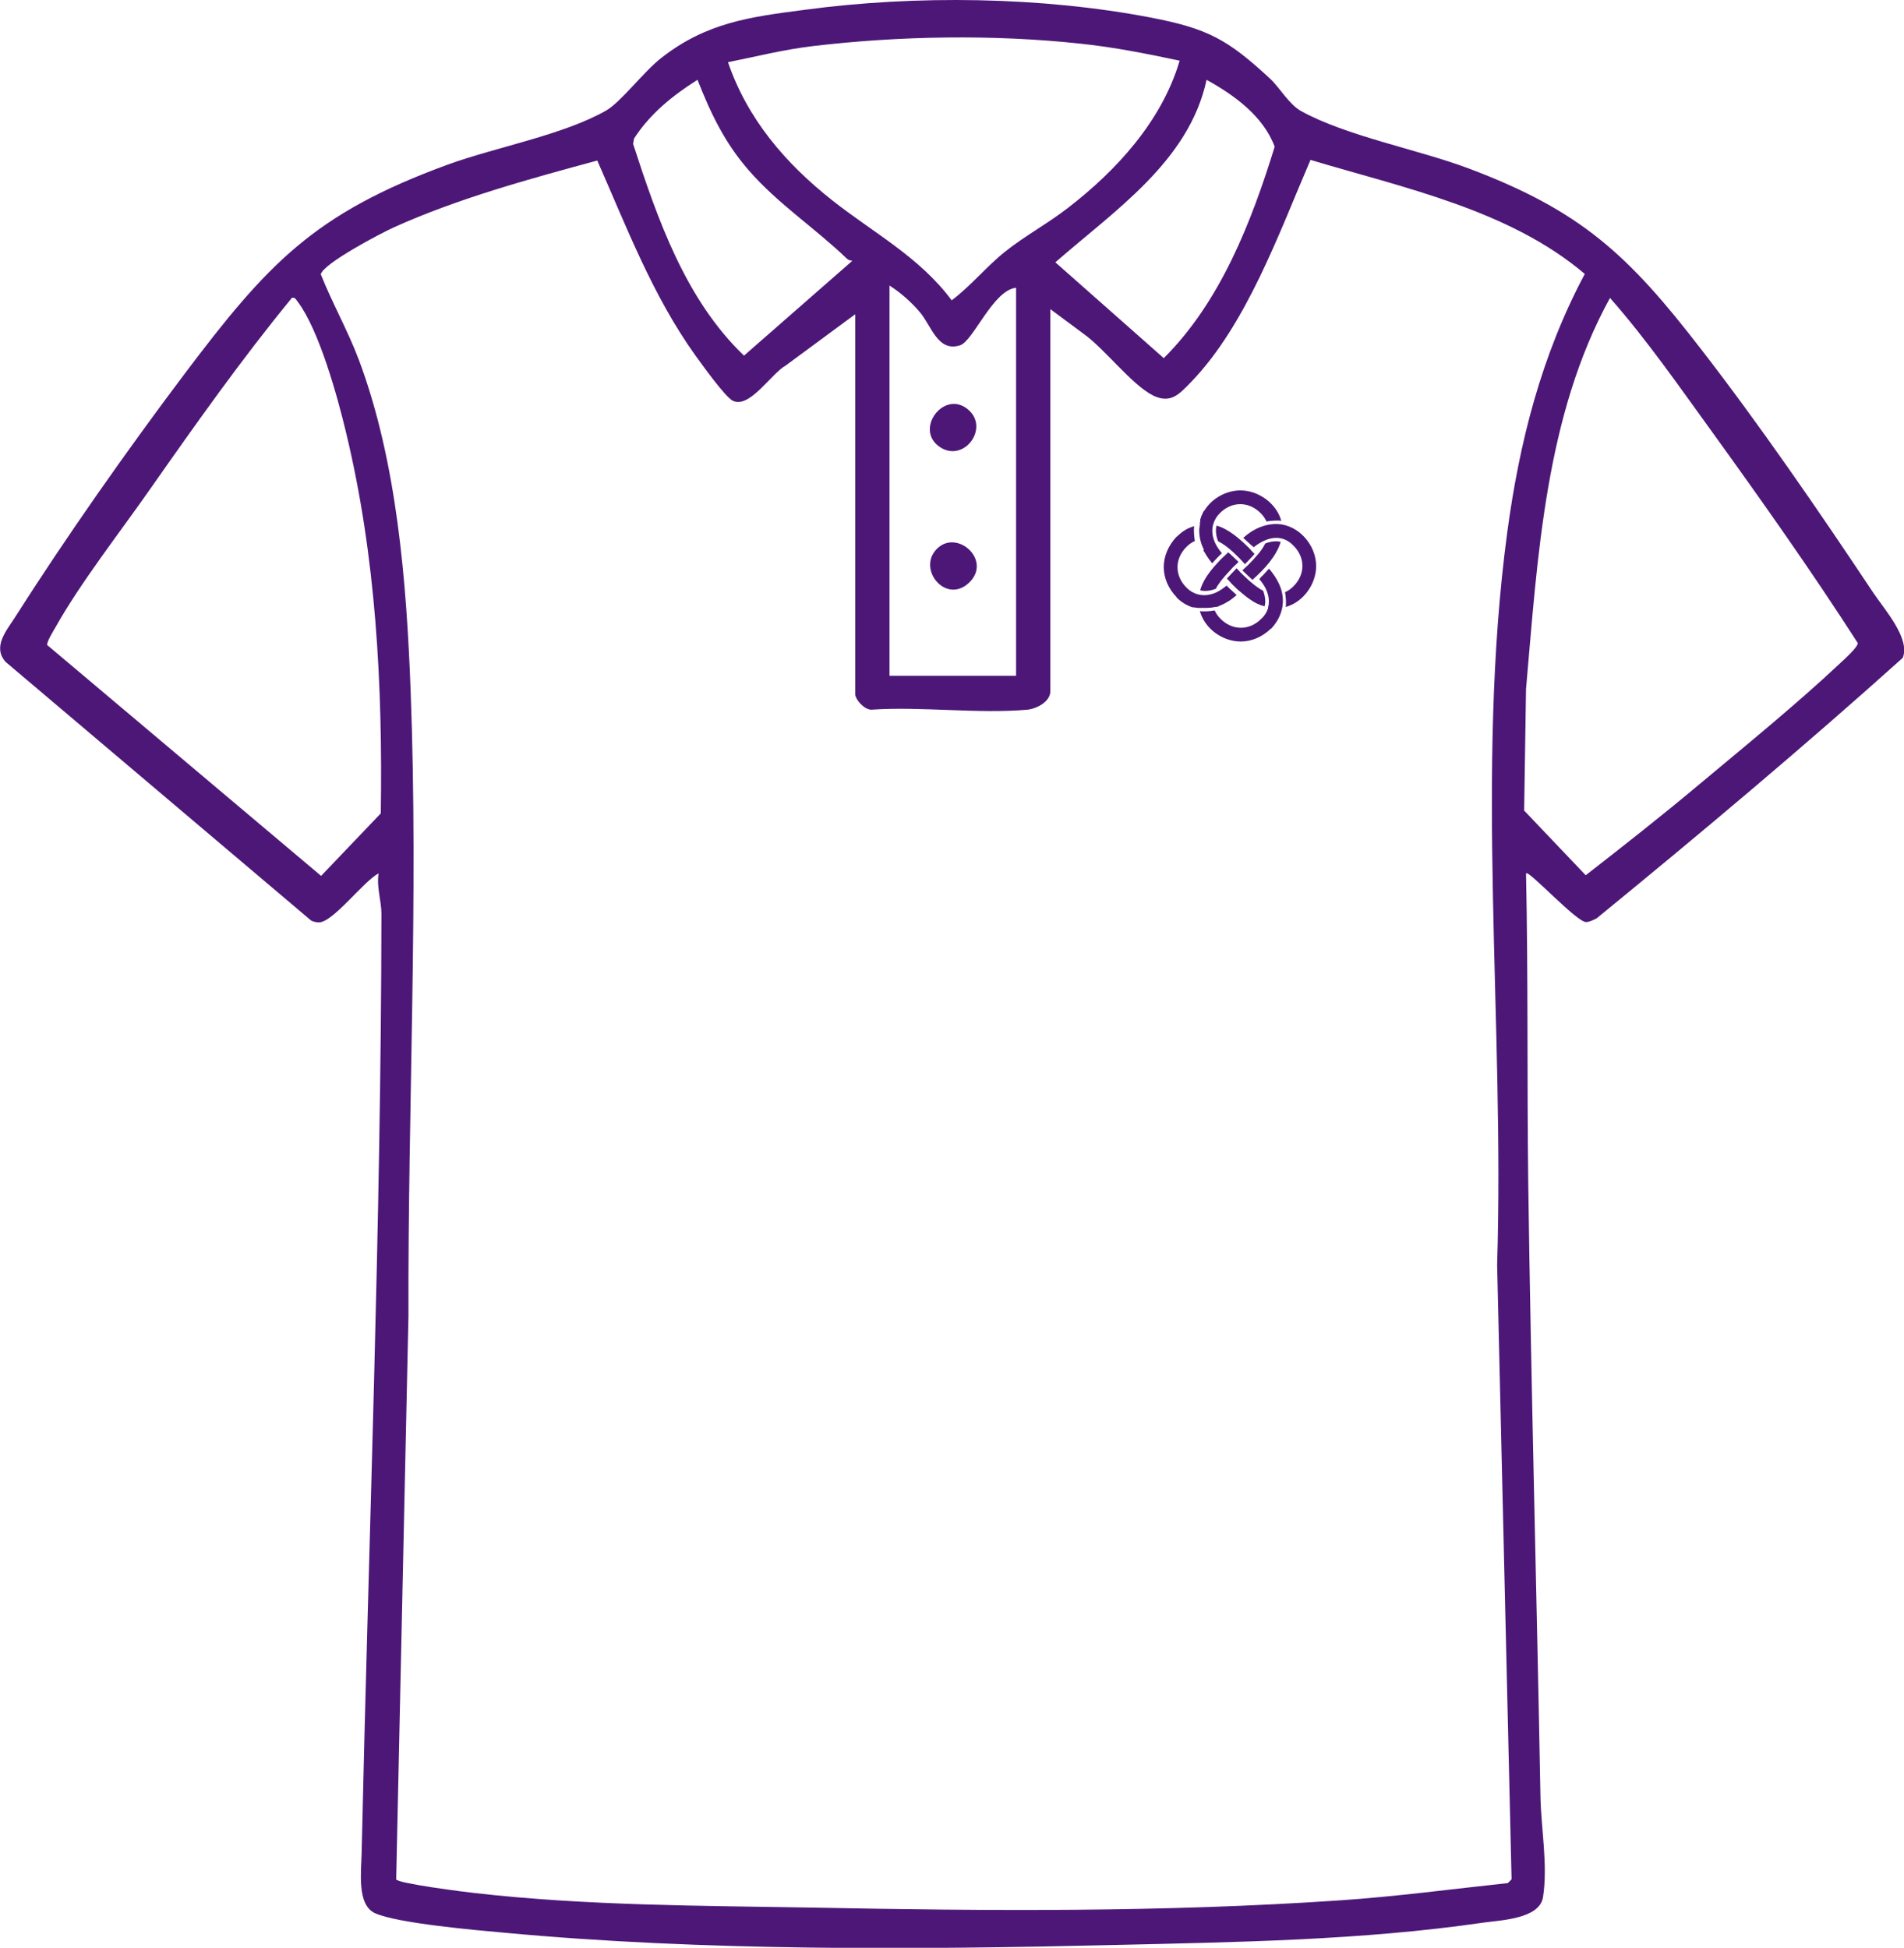 <svg id="Camada_2" data-name="Camada 2" xmlns="http://www.w3.org/2000/svg" viewBox="0 0 60.6 62">
  <defs>
    <style>
      .cls-1, .cls-2 {
        fill: #4d1777;
      }

      .cls-2 {
        fill-rule: evenodd;
      }
    </style>
  </defs>
  <g id="Camada_1-2" data-name="Camada 1">
    <g>
      <g id="rkOi9v">
        <g>
          <path class="cls-1" d="M48.57,27.8c.07,3.28.03,6.55.07,9.83.09,6.52.27,13.06.39,19.58.02,1,.24,2.18.08,3.18-.11.69-1.34.73-1.91.81-3.85.56-7.84.62-11.72.71-6.34.15-13.1.2-19.42-.39-.9-.08-3.41-.3-4.12-.62-.59-.26-.44-1.34-.43-1.91.22-9.95.62-19.96.63-29.91,0-.4-.16-.85-.09-1.28-.48.25-1.45,1.56-1.9,1.56-.09,0-.17-.02-.25-.06L.18,21.07c-.43-.48.03-1,.29-1.41,1.63-2.56,3.56-5.31,5.39-7.74,2.66-3.53,4.13-5.12,8.39-6.68,1.54-.56,3.67-.94,5.04-1.72.47-.27,1.19-1.23,1.75-1.67,1.44-1.13,2.81-1.31,4.59-1.54,3.51-.47,7.51-.42,11,.25,1.82.35,2.45.7,3.8,1.95.3.28.6.82.99,1.03,1.43.79,3.72,1.22,5.32,1.82,3.59,1.35,5.09,2.76,7.39,5.74,1.89,2.44,3.79,5.21,5.5,7.78.35.52,1.18,1.45.93,2.06-3.16,2.84-6.44,5.59-9.74,8.29-.1.05-.23.12-.34.12-.3,0-1.82-1.65-1.9-1.55ZM37.54,1.93c-1.04-.22-2.09-.43-3.15-.54-2.77-.3-5.78-.25-8.54.08-.92.11-1.78.33-2.68.51.62,1.81,1.83,3.22,3.31,4.39,1.3,1.03,2.79,1.81,3.81,3.19.61-.46,1.1-1.07,1.7-1.55.64-.51,1.37-.9,2.01-1.4,1.54-1.19,2.97-2.75,3.54-4.66ZM27.13,8.3c-.07,0-.14-.03-.19-.08-1.01-.97-2.18-1.73-3.11-2.8-.76-.87-1.21-1.81-1.63-2.88-.79.5-1.51,1.08-2.02,1.87l-.03.17c.78,2.4,1.67,4.96,3.53,6.74l3.45-3.02ZM38.4,2.55c-.56,2.59-2.94,4.16-4.81,5.8l3.45,3.05c1.8-1.79,2.79-4.33,3.53-6.73-.36-.97-1.28-1.64-2.17-2.13ZM27.21,10.01l-2.21,1.63c-.45.25-1.14,1.37-1.67,1.12-.24-.11-.99-1.16-1.2-1.45-1.36-1.9-2.19-4.09-3.12-6.2-2.14.58-4.45,1.21-6.48,2.13-.4.18-2.23,1.14-2.32,1.49.36.91.86,1.79,1.21,2.72,1.22,3.25,1.52,7.1,1.65,10.55.25,6.62-.09,13.26-.07,19.89l-.39,17.93c.03.13,2.23.41,2.53.44,3.53.4,7.17.4,10.72.46,5.58.11,11.21.15,16.78-.23,1.79-.12,3.57-.36,5.35-.55l.12-.12-.46-19.56c.24-7.69-.7-15.67.32-23.3.39-2.9,1.09-5.65,2.47-8.24-2.4-2.04-5.76-2.74-8.73-3.63-1,2.32-2.03,5.24-3.81,7.08-.37.38-.64.69-1.2.42-.69-.35-1.55-1.5-2.22-1.97l-1.05-.78v12.16c0,.34-.44.56-.73.59-1.57.14-3.37-.11-4.97,0-.22,0-.51-.32-.51-.5v-12.08ZM28.3,21.51h4.04v-12.35c-.73.07-1.36,1.69-1.78,1.83-.71.23-.91-.61-1.28-1.05-.26-.31-.63-.64-.97-.85v12.43ZM9.3,9.47c-1.61,1.96-3.08,4.04-4.53,6.11-.95,1.36-2.21,2.97-3,4.38-.07.12-.28.46-.27.57l8.72,7.35,1.9-1.99c.06-4.07-.15-8.17-1.11-12.14-.27-1.13-.85-3.23-1.53-4.14-.05-.06-.08-.15-.18-.13ZM51.25,9.47c-2.07,3.75-2.31,8.27-2.68,12.46l-.06,3.87,1.96,2.06c1.22-.95,2.43-1.9,3.61-2.89,1.46-1.22,3.13-2.58,4.51-3.88.12-.11.54-.49.54-.62-1.46-2.27-3.02-4.48-4.6-6.67-1.06-1.46-2.1-2.97-3.29-4.32Z"></path>
          <path class="cls-1" d="M30.84,13.06c.64.59-.16,1.66-.91,1.18-.87-.56.14-1.89.91-1.18Z"></path>
          <path class="cls-1" d="M29.8,17.49c.64-.69,1.81.35,1.03,1.07-.73.67-1.63-.43-1.03-1.07Z"></path>
        </g>
      </g>
      <g>
        <path class="cls-2" d="M40.66,16.68c-.31-.01-.6.09-.86.26h0c-.09.06-.16.12-.23.18.08.07.16.15.24.22.01.01.02.02.04.03,0,0,.03.03.05.05.43-.34.9-.43,1.26-.06.39.38.39.93,0,1.31-.08.08-.17.14-.26.18.02.11.03.23.03.35,0,.04,0,.08-.01.12.56-.15.97-.73.97-1.3,0-.67-.55-1.31-1.23-1.34Z"></path>
        <path class="cls-2" d="M39.76,17.45l-.03-.03c-.29-.28-.61-.57-1.01-.69-.01.05-.02.09-.02.14,0,.12.02.24.07.36.25.12.49.35.68.54.01.01.06.07.12.13h0s.02.02.02.02c.01.01.02.02.03.04.02-.02.04-.03.04-.04l.03-.03c.08-.09.17-.17.24-.26-.06-.05-.11-.12-.16-.17Z"></path>
        <path class="cls-2" d="M40.77,17.25s-.09-.02-.14-.02c-.12,0-.24.02-.36.07-.12.25-.35.48-.54.68,0,0-.06.06-.12.11h0s-.02.02-.03.03c-.01.01-.02.02-.04.03.02.02.03.04.04.04l.03.03c.09.08.17.17.26.24l.02-.03c.34-.3.74-.73.87-1.18Z"></path>
        <path class="cls-2" d="M40.25,19.3s.02-.09.02-.14c0-.12-.02-.24-.07-.36-.05-.02-.1-.05-.15-.09-.2-.13-.36-.29-.53-.45-.01-.01-.08-.08-.14-.15h0s0,0,0,0h0s0,0,0,0h0s0,0,0,0h0s0,0,0,0h0s0,0,0,0h0s0,0,0,0h0s0,0,0,0h0s0,0,0,0h0s0,0,0,0h0s0,0,0,0h0s0,0,0,0h0s0,0,0,0h0s-.02-.02-.02-.02c-.02.02-.04.03-.04.04l-.03.03c-.08.09-.17.17-.24.26.06.05.11.12.16.17l.03.03c.08.08.16.16.25.23h0c.1.08.2.17.31.24h0c.14.1.29.17.45.21Z"></path>
        <path class="cls-2" d="M39.38,17.92h0s.02-.02.04-.03c-.02-.02-.03-.04-.04-.04l-.03-.03c-.09-.08-.17-.17-.26-.24-.06.07-.14.13-.21.2-.18.19-.33.35-.47.56h0c-.09.14-.17.29-.21.45.05.01.09.02.14.02.12,0,.24-.02.36-.07.02-.05.05-.1.09-.15.13-.2.29-.35.45-.53.01-.01.08-.08.15-.14h0Z"></path>
        <path class="cls-2" d="M40.16,18.34s-.02.02-.03.04c0,0-.03.03-.05.05.04.05.08.1.12.16.15.22.23.49.16.75h0s0,.02,0,.02h0c-.04.12-.1.23-.21.33-.38.39-.93.39-1.31,0-.08-.08-.14-.17-.18-.26-.11.02-.23.03-.35.03-.04,0-.08,0-.12-.01.15.56.72.97,1.3.97.34,0,.68-.14.96-.41h.01c.22-.24.35-.51.37-.82.02-.42-.17-.77-.44-1.09-.07.08-.15.16-.22.24Z"></path>
        <path class="cls-2" d="M38.3,17.51h0s0,0,0,0h0s0,0,0,0c0,.01.01.03.02.04h0s.06.1.09.15h0c.06.09.11.16.17.23.1-.11.2-.22.31-.32-.04-.05-.08-.1-.12-.16-.15-.22-.23-.49-.16-.75.04-.14.11-.26.21-.36.38-.39.93-.39,1.31,0,.08.08.14.17.18.26.11-.02.23-.03.35-.03.04,0,.08,0,.12.01-.15-.56-.73-.97-1.3-.97-.45,0-.9.25-1.14.63,0,0-.01.02-.02.02-.01.02-.02.03-.03.05,0,.01-.02.03-.02.04,0,0,0,0,0,.01-.01.03-.03.05-.04.08,0,0,0,.01,0,.02,0,.01-.01.03-.02.04,0,.02-.01.03-.01.05,0,.01,0,.02,0,.03,0,.02,0,.04-.01.06,0,0,0,.01,0,.02,0,0,0,.01,0,.02h0c0,.05-.01.1-.02.15-.01.23.04.46.15.67h0Z"></path>
        <path class="cls-2" d="M38.31,19.35c.12,0,.24,0,.36-.03h0s.02,0,.03,0h0s0,0,0,0h.02s0,0,0,0h0s0,0,0,0h0s0,0,0,0h0s0,0,0,0c.03-.01.07-.02.1-.04h0c.11-.04.21-.1.31-.16h0c.09-.06.16-.12.23-.18-.08-.07-.16-.15-.24-.22h0s0,0,0,0l-.03-.03s-.03-.03-.05-.05c-.05.04-.1.08-.16.12-.22.15-.49.23-.75.16h0c-.12-.03-.25-.1-.36-.21-.39-.38-.39-.93,0-1.31.08-.08.17-.14.26-.18-.02-.11-.03-.23-.03-.35,0-.04,0-.08.01-.12-.2.05-.38.16-.55.33h-.01c-.27.29-.41.63-.41.97s.14.68.41.96h0s0,.01,0,.01h0c.15.15.32.25.5.31h0s.01,0,.02,0h0s0,0,0,0h0s0,0,0,0h0s0,0,0,0h0s0,0,0,0h0s0,0,0,0h0s0,0,0,0h0s0,0,0,0h0s0,0,0,0h0s0,0,0,0h0s0,0,0,0h0s0,0,0,0h0s0,0,0,0h0s0,0,0,0h0s0,0,0,0h0s0,0,0,0h0s0,0,0,0h0s0,0,0,0h0s0,0,0,0h0s0,0,0,0h0s0,0,0,0h0s0,0,0,0h0s0,0,0,0h0s0,0,0,0h0s.1.01.15.02Z"></path>
      </g>
    </g>
  </g>
</svg>